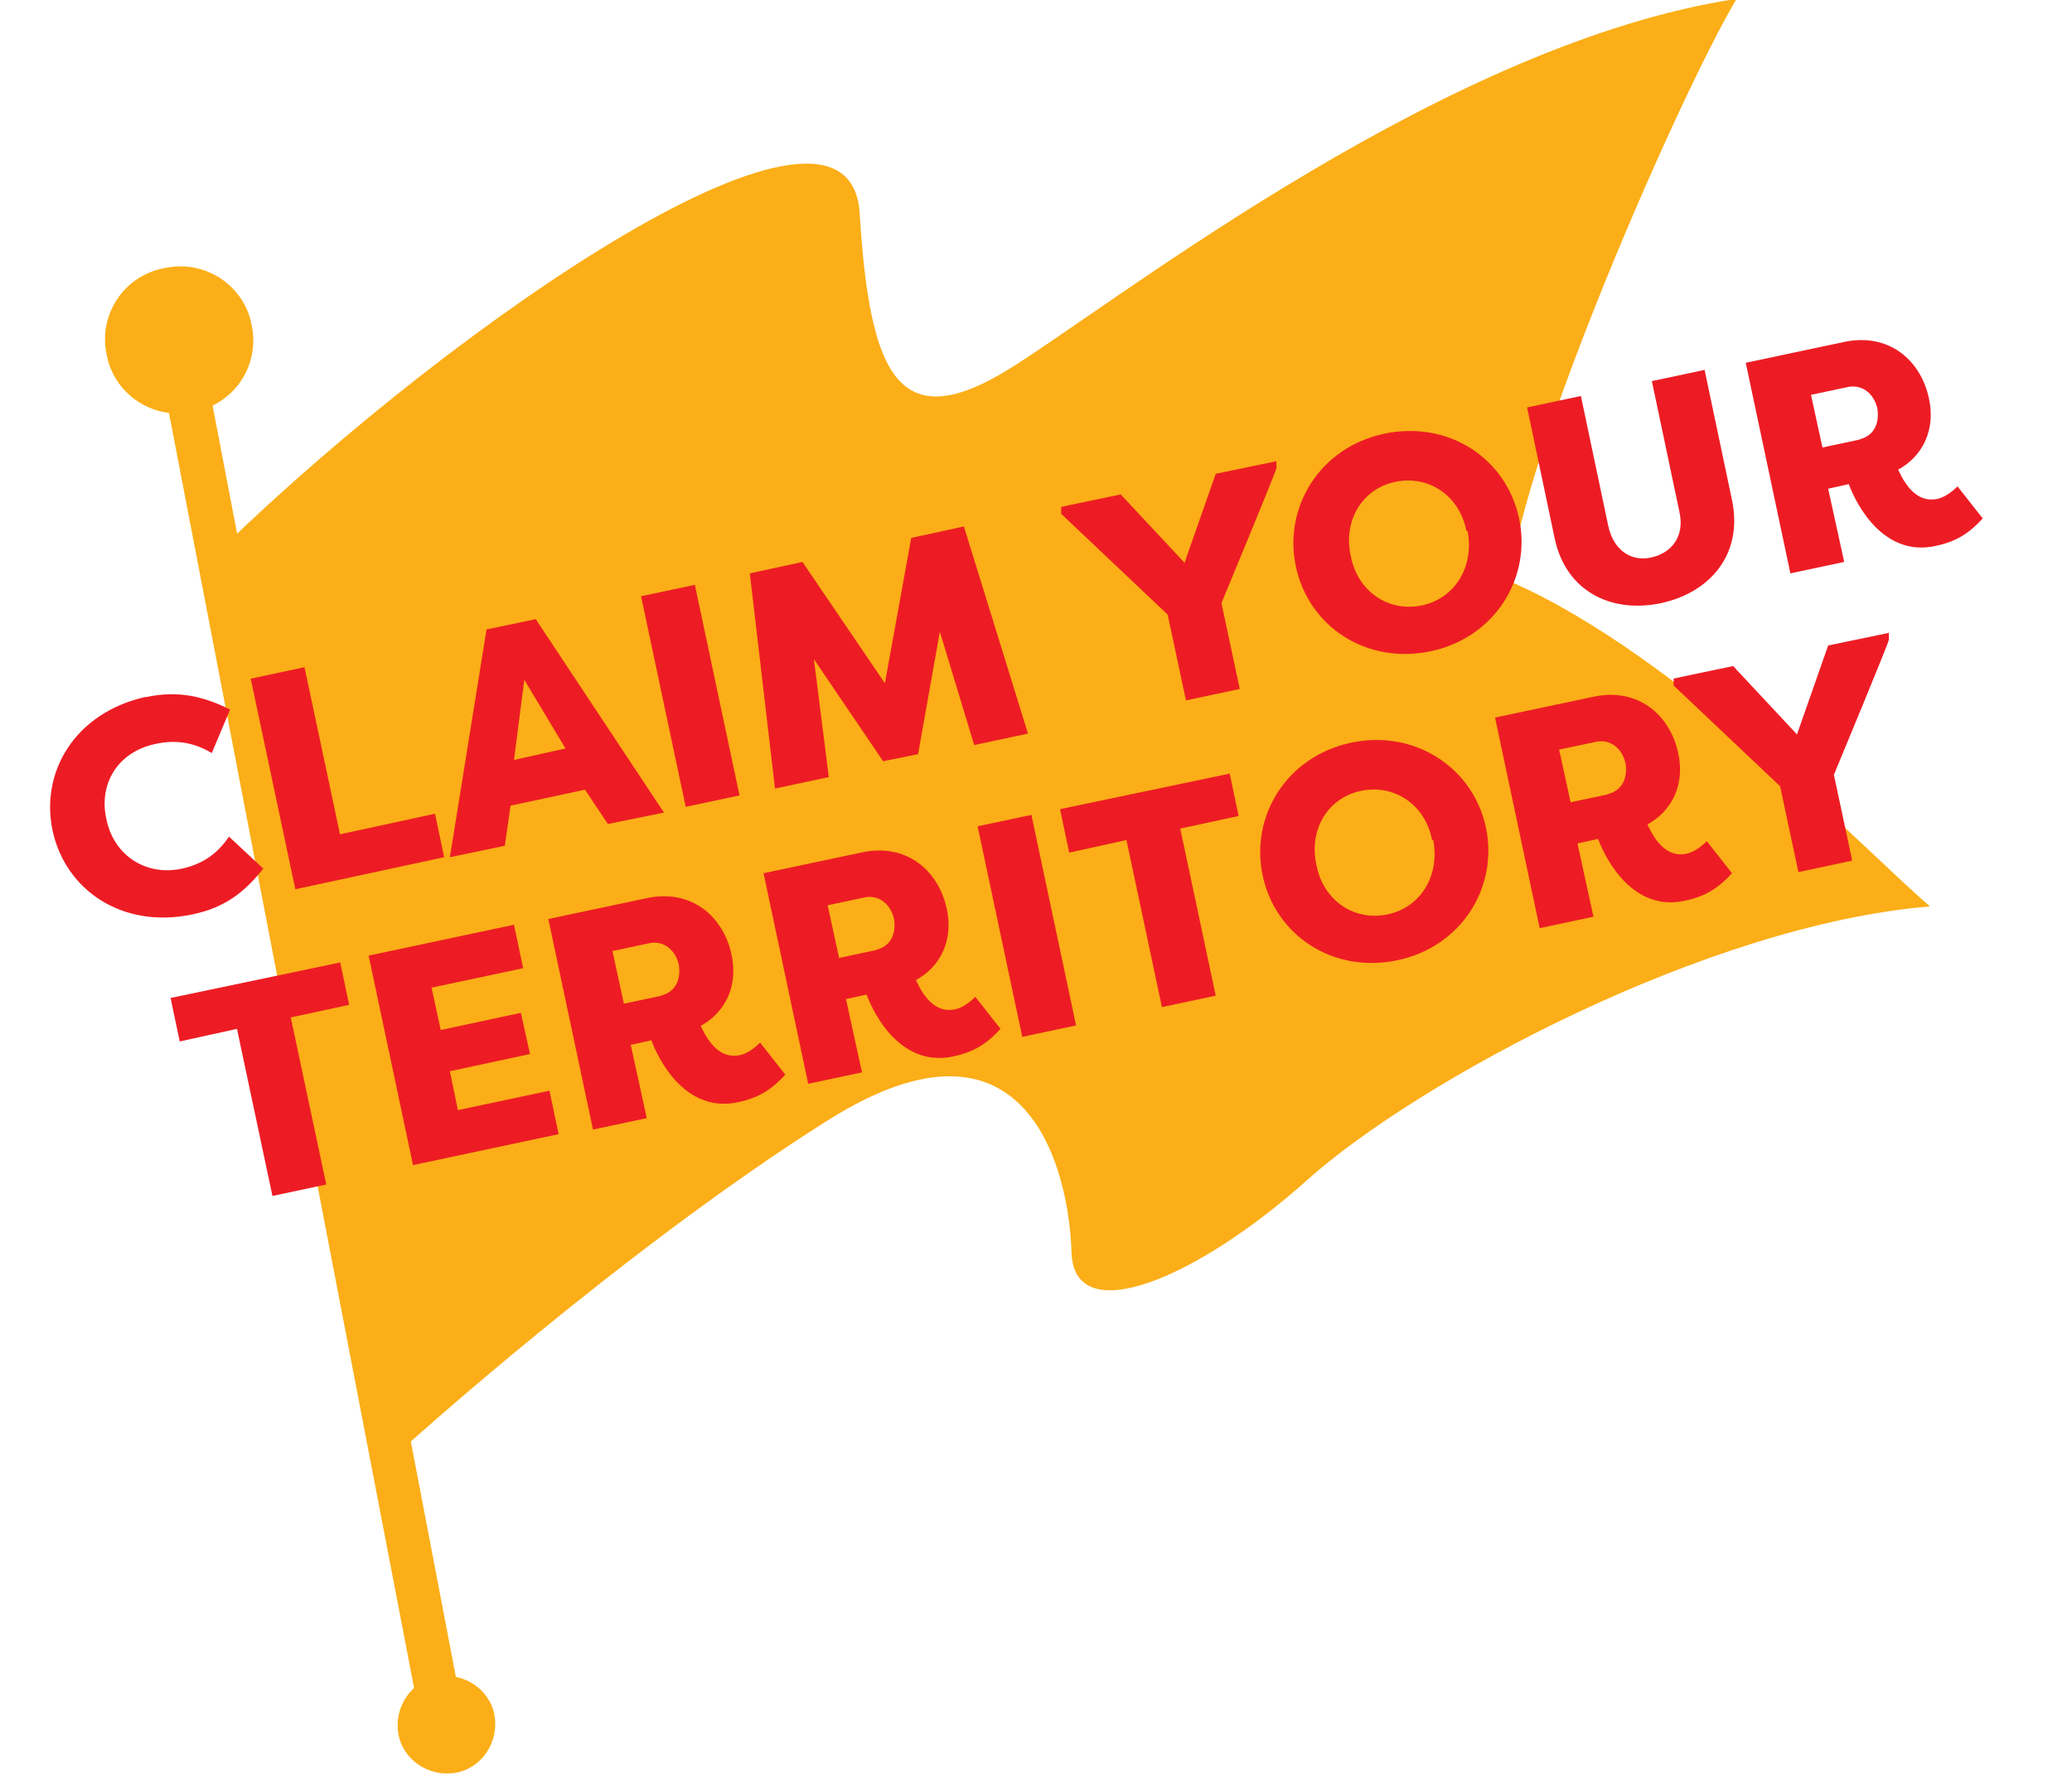 <?xml version="1.0" encoding="UTF-8"?> <svg xmlns="http://www.w3.org/2000/svg" id="Layer_1" version="1.1" viewBox="0 0 181 155"><defs><style> .st0 { fill: #fbae17; fill-rule: evenodd; } .st1 { isolation: isolate; } .st2 { fill: #ed1c24; } </style></defs><g id="Group-10-Copy"><path id="Fill-1" class="st0" d="M19.6,47.7c20.1-19.5,54.7-43.4,55.5-29,.9,14.4,3.5,19.7,13.6,13.2,10-6.4,38-28.2,63-32-5.1,8.6-18.7,39.8-19.8,50.9,14.9,6.5,31.6,24.1,36.7,28.4-19.5,1.6-44.8,15.3-54.4,23.9-9.6,8.6-20.4,13.2-20.6,6.3-.2-6.9-3.7-22.6-21.3-11.5-17.9,11.3-36.8,28.4-36.8,28.4-4-21.3-15.9-78.6-15.9-78.6"></path><path id="Fill-4" class="st0" d="M22,28.5c.7,3.5-1.6,6.9-5.2,7.5-3.5.7-6.9-1.6-7.5-5.1-.7-3.5,1.6-6.9,5.2-7.5,3.5-.7,6.9,1.6,7.5,5.1"></path><path id="Fill-6" class="st0" d="M43.2,149.9c.4,2.3-1.1,4.6-3.4,5-2.3.4-4.6-1.1-5-3.4-.4-2.3,1.1-4.6,3.4-5,2.3-.4,4.6,1.1,5,3.4"></path><polygon id="Fill-8" class="st0" points="40.2 148.5 36.5 149.2 14.4 34.2 18.2 33.5 40.2 148.5"></polygon></g><g id="Claim-Your-Territory" class="st1"><g class="st1"><path class="st2" d="M12.8,60.9c2.9-.6,5.1,0,7.3,1.1l-1.6,3.8c-1.5-.9-3.1-1.2-4.9-.8-3.4.7-5,3.6-4.3,6.6.6,3,3.3,5,6.6,4.3,1.8-.4,3.1-1.3,4.1-2.8l3,2.8c-1.6,2-3.3,3.4-6.2,4-6.2,1.3-11.1-2.2-12.2-7.3-1.1-5.1,1.9-10.3,8.1-11.7Z"></path><path class="st2" d="M38,71.1l.8,3.8-13,2.8-3.9-18.4,4.7-1,3.1,14.6,8.3-1.8Z"></path><path class="st2" d="M39.3,74.9l3.2-19.9,4.3-.9,11.2,16.9-4.9,1-2-3-6.5,1.4-.5,3.5-4.8,1ZM44.9,66.4l4.5-1-3.6-6-.9,7Z"></path><path class="st2" d="M64.6,69.5l-4.7,1-3.9-18.4,4.7-1,3.9,18.4Z"></path><path class="st2" d="M77.2,66.6l-6.1-9,1.3,10.3-4.7,1-2.2-18.8,4.6-1,7.2,10.6,2.3-12.7,4.6-1,5.6,18.1-4.7,1-3-9.9-1.9,10.7-3,.6Z"></path><path class="st2" d="M103.5,49.1l2.7-7.7,5.3-1.1v.6c.1,0-4.8,11.8-4.8,11.8l1.6,7.5-4.7,1-1.6-7.5-9.3-8.8v-.6c-.1,0,5.2-1.1,5.2-1.1l5.6,6Z"></path><path class="st2" d="M113.2,49.5c-1.1-5.2,2.1-10.4,7.7-11.6,5.7-1.2,10.7,2.2,11.8,7.4,1.1,5.2-2.1,10.4-7.7,11.6-5.7,1.2-10.7-2.2-11.8-7.4ZM128.1,46.4c-.6-3.1-3.3-4.9-6.2-4.3-2.9.6-4.6,3.4-3.9,6.5.6,3.1,3.3,4.9,6.2,4.3,2.9-.6,4.6-3.4,4-6.5Z"></path><path class="st2" d="M148.9,32.3l2.4,11.4c1,4.8-2,8.1-6.2,9-4.2.9-8.3-.9-9.3-5.7l-2.4-11.4,4.7-1,2.4,11.4c.5,2.2,2.1,3.1,3.8,2.7,1.7-.4,2.9-1.8,2.4-4l-2.4-11.4,4.7-1Z"></path><path class="st2" d="M165.8,41c.8,1.8,1.9,2.9,3.4,2.6.6-.1,1.3-.6,1.8-1.1l2.2,2.8c-1.1,1.2-2.2,2-4.1,2.4-4.5,1-6.9-3.5-7.6-5.4l-1.8.4,1.4,6.4-4.7,1-3.9-18.4,8.5-1.8c4-.9,6.8,1.6,7.5,4.9.6,2.7-.5,5.1-2.8,6.3ZM162.4,38.4c1.3-.3,1.8-1.4,1.6-2.7-.3-1.3-1.3-2.1-2.5-1.9l-3.3.7,1,4.6,3.3-.7Z"></path></g><g class="st1"><path class="st2" d="M29.7,84l.8,3.8-5.1,1.1,3.1,14.6-4.7,1-3.1-14.6-5,1.1-.8-3.8,14.8-3.1Z"></path><path class="st2" d="M36.1,101.9l-3.9-18.4,12.7-2.7.8,3.8-8,1.7.8,3.7,7-1.5.8,3.6-7,1.5.7,3.4,8-1.7.8,3.8-12.7,2.7Z"></path><path class="st2" d="M61.2,89.6c.8,1.8,1.9,2.9,3.4,2.6.6-.1,1.3-.6,1.8-1.1l2.2,2.8c-1.1,1.2-2.2,2-4.1,2.4-4.5,1-6.9-3.5-7.6-5.4l-1.8.4,1.4,6.4-4.7,1-3.9-18.4,8.5-1.8c4-.9,6.8,1.6,7.5,4.9.6,2.7-.5,5.1-2.8,6.3ZM57.7,87c1.3-.3,1.8-1.4,1.6-2.7-.3-1.3-1.3-2.1-2.5-1.9l-3.3.7,1,4.6,3.3-.7Z"></path><path class="st2" d="M80,85.6c.8,1.8,1.9,2.9,3.4,2.6.6-.1,1.3-.6,1.8-1.1l2.2,2.8c-1.1,1.2-2.2,2-4.1,2.4-4.5,1-6.9-3.5-7.6-5.4l-1.8.4,1.4,6.4-4.7,1-3.9-18.4,8.5-1.8c4-.9,6.8,1.6,7.5,4.9.6,2.7-.5,5.1-2.8,6.3ZM76.5,83c1.3-.3,1.8-1.4,1.6-2.7-.3-1.3-1.3-2.1-2.5-1.9l-3.3.7,1,4.6,3.3-.7Z"></path><path class="st2" d="M94,89.6l-4.7,1-3.9-18.4,4.7-1,3.9,18.4Z"></path><path class="st2" d="M107.4,67.5l.8,3.8-5.1,1.1,3.1,14.6-4.7,1-3.1-14.6-5,1.1-.8-3.8,14.8-3.1Z"></path><path class="st2" d="M110.3,76.5c-1.1-5.2,2.1-10.4,7.7-11.6s10.7,2.2,11.8,7.4c1.1,5.2-2.1,10.4-7.7,11.6-5.7,1.2-10.7-2.2-11.8-7.4ZM125.1,73.4c-.6-3.1-3.3-4.9-6.2-4.3-2.9.6-4.6,3.4-3.9,6.5.6,3.1,3.3,4.9,6.2,4.3,2.9-.6,4.6-3.4,4-6.5Z"></path><path class="st2" d="M143.9,72c.8,1.8,1.9,2.9,3.4,2.6.6-.1,1.3-.6,1.8-1.1l2.2,2.8c-1.1,1.2-2.2,2-4.1,2.4-4.5,1-6.9-3.5-7.6-5.4l-1.8.4,1.4,6.4-4.7,1-3.9-18.4,8.5-1.8c4-.9,6.8,1.6,7.5,4.9.6,2.7-.5,5.1-2.8,6.3ZM140.4,69.4c1.3-.3,1.8-1.4,1.6-2.7-.3-1.3-1.3-2.1-2.5-1.9l-3.3.7,1,4.6,3.3-.7Z"></path><path class="st2" d="M157,64.1l2.7-7.7,5.3-1.1v.6c.1,0-4.8,11.8-4.8,11.8l1.6,7.5-4.7,1-1.6-7.5-9.3-8.8v-.6c-.1,0,5.2-1.1,5.2-1.1l5.6,6Z"></path></g></g></svg> 